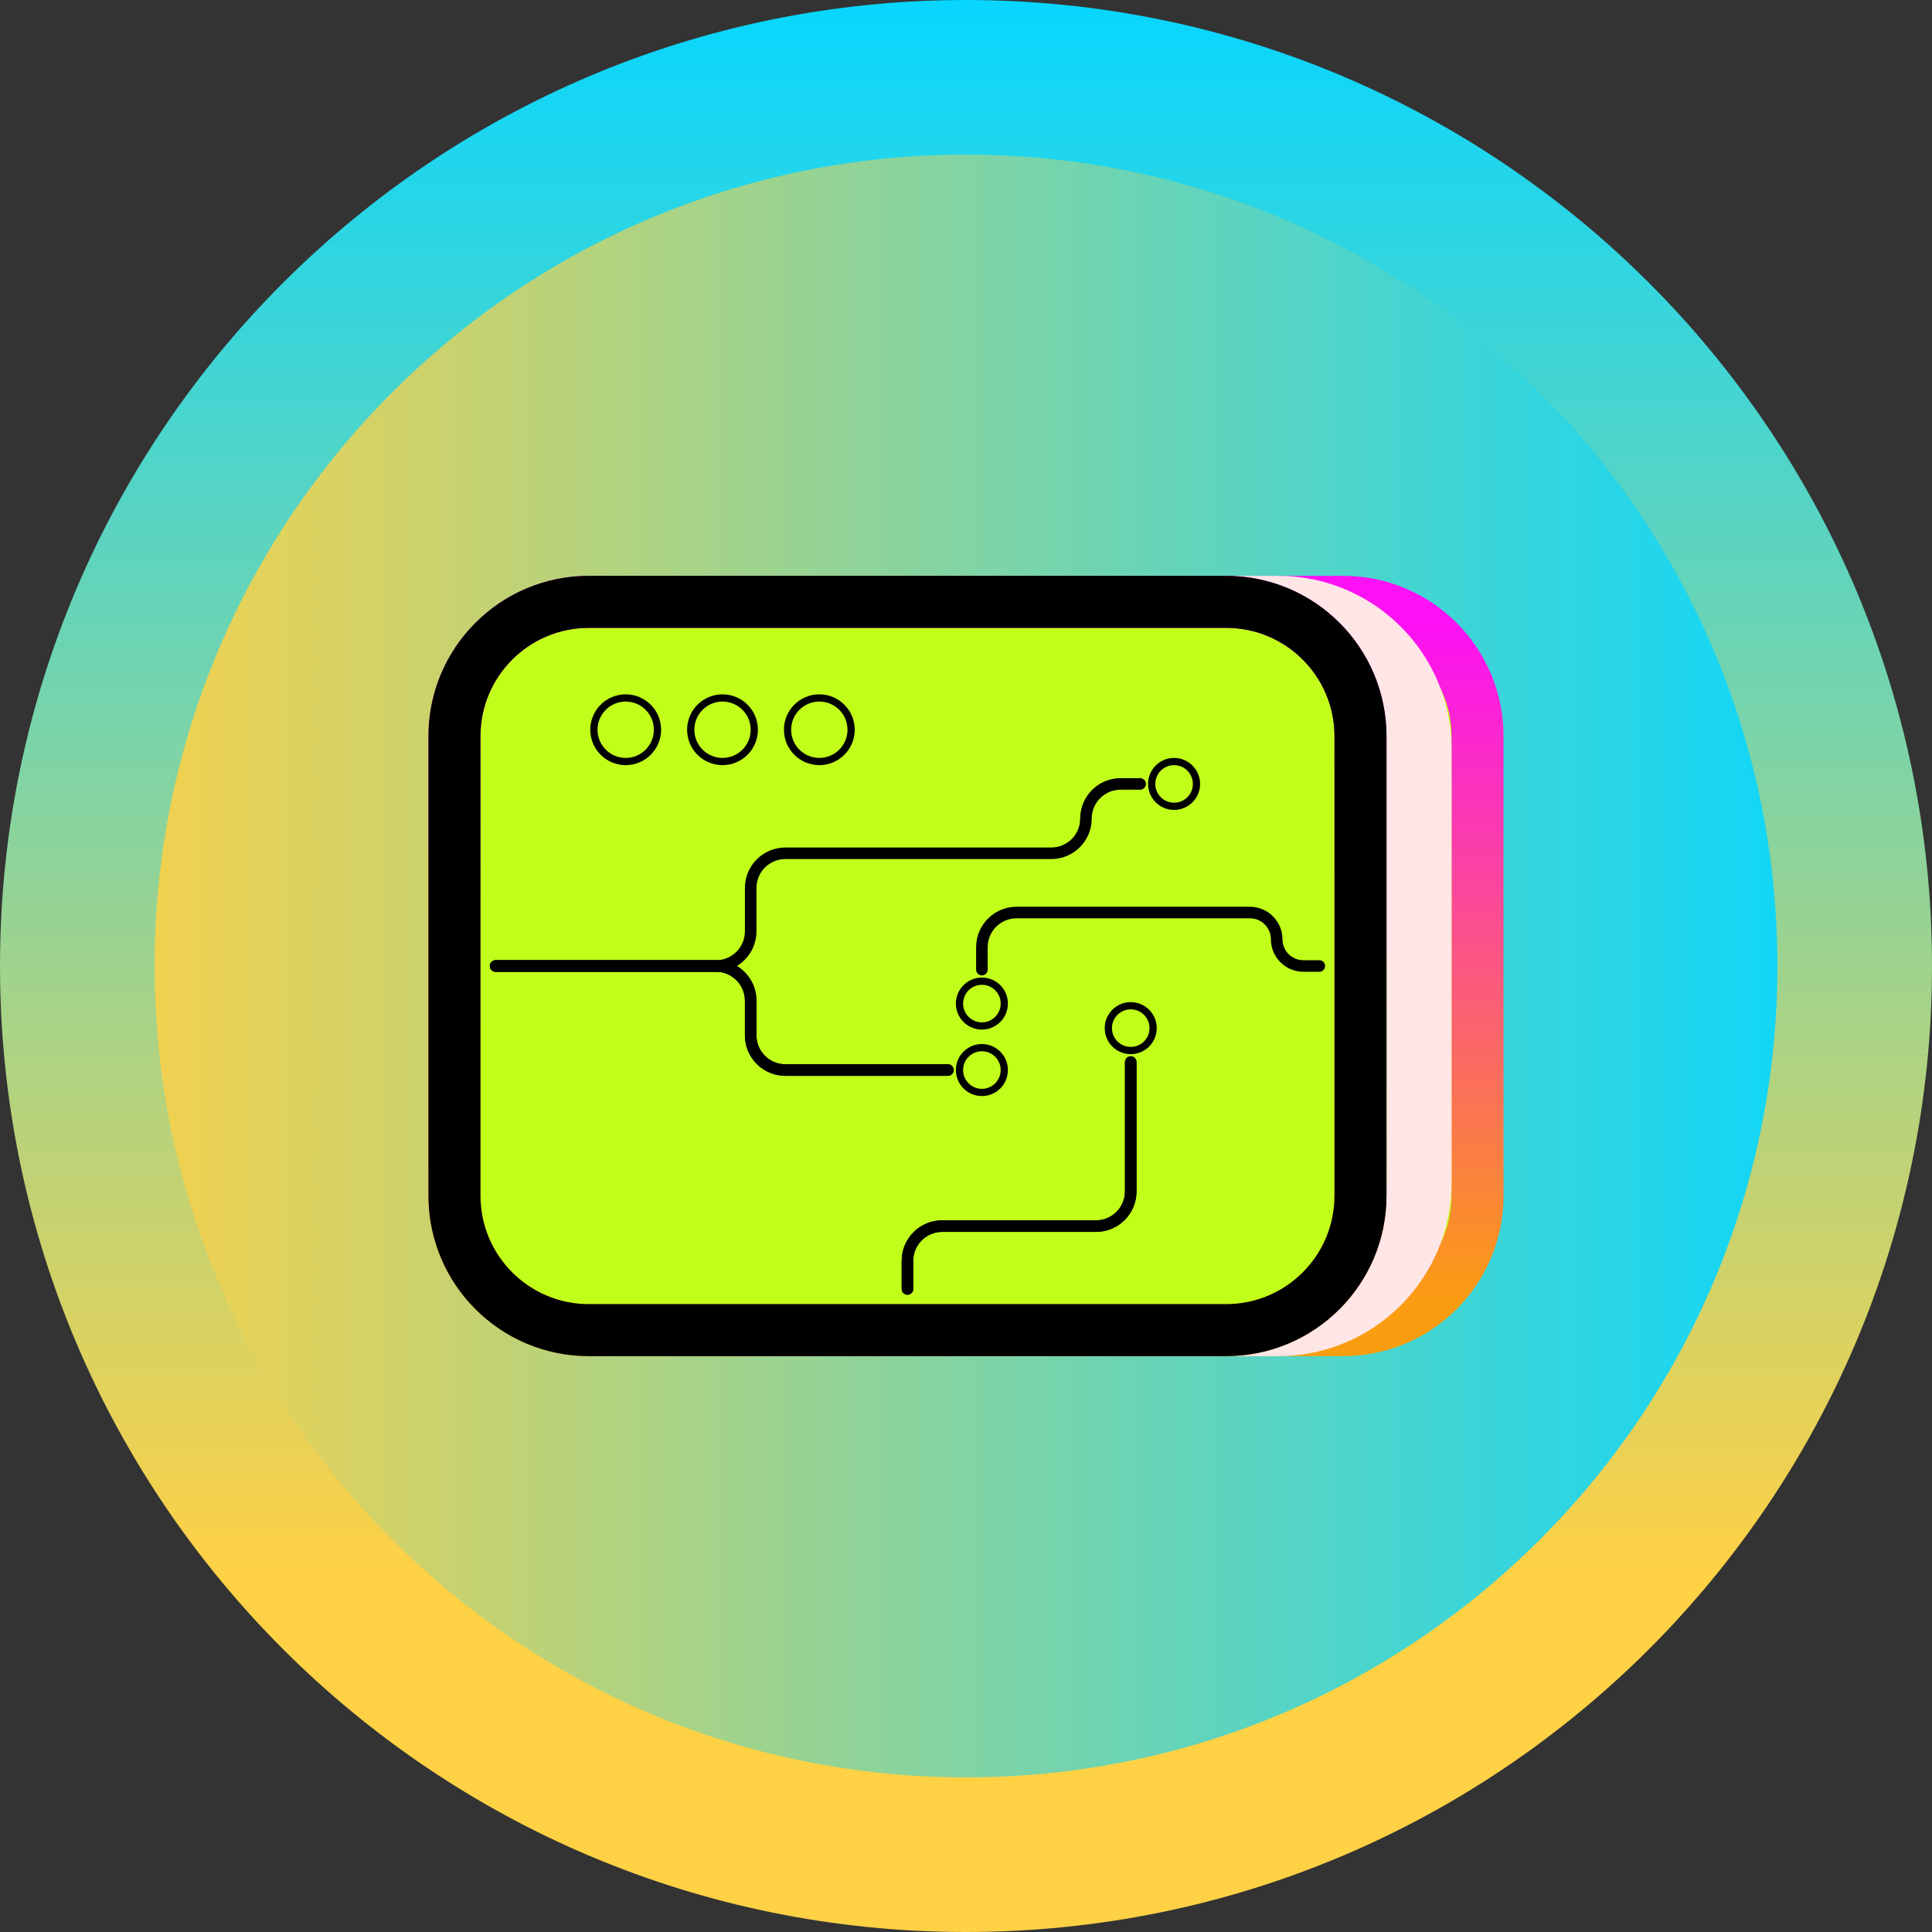 <svg width="1337" height="1337" viewBox="0 0 1337 1337" fill="none" xmlns="http://www.w3.org/2000/svg">
<rect x="0" y="0" width="1337" height="1337" fill="#333333" stroke="none"/>
<g clip-path="url(#clip0_65_308)">
<path d="M1283.5 668.5C1283.5 328.845 1008.16 53.5 668.5 53.5C328.845 53.5 53.5 328.845 53.5 668.5C53.5 1008.16 328.845 1283.5 668.5 1283.5C1008.16 1283.5 1283.5 1008.16 1283.5 668.5Z" fill="url(#paint0_linear_65_308)"/>
<path d="M1283.5 668.5C1283.5 328.845 1008.16 53.5 668.5 53.5C328.845 53.5 53.5 328.845 53.5 668.5C53.5 1008.16 328.845 1283.5 668.5 1283.5C1008.16 1283.5 1283.5 1008.16 1283.5 668.5Z" stroke="url(#paint1_linear_65_308)" stroke-width="107"/>
<path d="M929.5 416.5H488.5C437.138 416.5 395.5 458.138 395.5 509.5V827.5C395.5 878.862 437.138 920.5 488.5 920.5H929.5C980.862 920.5 1022.5 878.862 1022.5 827.5V509.5C1022.5 458.138 980.862 416.5 929.5 416.5Z" fill="#C1FF1B" stroke="url(#paint2_linear_65_308)" stroke-width="36"/>
<path d="M884.5 421H500.5C446.652 421 403 464.652 403 518.5V818.5C403 872.348 446.652 916 500.5 916H884.5C938.348 916 982 872.348 982 818.5V518.5C982 464.652 938.348 421 884.5 421Z" fill="#C1FF1B" stroke="#FFE6E6" stroke-width="45"/>
<path d="M848.5 416.5H407.5C356.138 416.5 314.5 458.138 314.5 509.5V827.5C314.5 878.862 356.138 920.5 407.5 920.5H848.5C899.862 920.5 941.5 878.862 941.5 827.5V509.5C941.5 458.138 899.862 416.5 848.5 416.5Z" fill="#C1FF1B"/>
<path d="M848.5 416.5H407.5C356.138 416.5 314.5 458.138 314.5 509.5V827.5C314.5 878.862 356.138 920.5 407.5 920.5H848.5C899.862 920.5 941.5 878.862 941.5 827.5V509.5C941.5 458.138 899.862 416.5 848.5 416.5Z" stroke="url(#paint3_linear_65_308)" stroke-width="36"/>
<path d="M848.5 416.5H407.5C356.138 416.5 314.5 458.138 314.5 509.5V827.5C314.5 878.862 356.138 920.5 407.5 920.5H848.5C899.862 920.5 941.5 878.862 941.5 827.5V509.5C941.5 458.138 899.862 416.5 848.5 416.5Z" stroke="black" stroke-width="36"/>
<path d="M679.5 756C688.06 756 695 749.06 695 740.5C695 731.94 688.06 725 679.5 725C670.94 725 664 731.94 664 740.5C664 749.06 670.94 756 679.5 756Z" stroke="black" stroke-width="5"/>
<path d="M782.5 727C791.06 727 798 720.06 798 711.5C798 702.94 791.06 696 782.5 696C773.94 696 767 702.94 767 711.5C767 720.06 773.94 727 782.5 727Z" stroke="black" stroke-width="5"/>
<path d="M679.5 710C688.06 710 695 703.06 695 694.5C695 685.94 688.06 679 679.5 679C670.94 679 664 685.94 664 694.5C664 703.06 670.94 710 679.5 710Z" stroke="black" stroke-width="5"/>
<path d="M433 527C445.15 527 455 517.15 455 505C455 492.85 445.15 483 433 483C420.85 483 411 492.85 411 505C411 517.15 420.85 527 433 527Z" stroke="black" stroke-width="5"/>
<path d="M500 527C512.15 527 522 517.15 522 505C522 492.85 512.15 483 500 483C487.85 483 478 492.85 478 505C478 517.15 487.85 527 500 527Z" stroke="black" stroke-width="5"/>
<path d="M567 527C579.15 527 589 517.15 589 505C589 492.85 579.15 483 567 483C554.85 483 545 492.85 545 505C545 517.15 554.85 527 567 527Z" stroke="black" stroke-width="5"/>
<path d="M812.5 558C821.06 558 828 551.06 828 542.5C828 533.94 821.06 527 812.5 527C803.94 527 797 533.94 797 542.5C797 551.06 803.94 558 812.5 558Z" stroke="black" stroke-width="5"/>
<path d="M343 668.5H495.5C508.755 668.5 519.5 679.245 519.5 692.5V716.5C519.5 729.755 530.245 740.5 543.5 740.5H656" stroke="black" stroke-width="8" stroke-linecap="round" stroke-linejoin="bevel"/>
<path d="M343 668.5H495.5C508.755 668.5 519.5 679.245 519.5 692.5V716.5C519.5 729.755 530.245 740.5 543.5 740.5H656" stroke="black" stroke-width="8" stroke-linecap="round" stroke-linejoin="bevel"/>
<path d="M628 892V872.5C628 859.245 638.745 848.5 652 848.5H758.5C771.755 848.5 782.5 837.755 782.5 824.5V735" stroke="black" stroke-width="8" stroke-linecap="round" stroke-linejoin="bevel"/>
<path d="M628 892V872.5C628 859.245 638.745 848.5 652 848.5H758.5C771.755 848.5 782.5 837.755 782.5 824.5V735" stroke="black" stroke-width="8" stroke-linecap="round" stroke-linejoin="bevel"/>
<path d="M913 668.5H902C891.783 668.5 883.5 660.217 883.5 650C883.5 639.783 875.217 631.5 865 631.5H703.5C690.245 631.5 679.5 642.245 679.5 655.5V671" stroke="black" stroke-width="8" stroke-linecap="round" stroke-linejoin="bevel"/>
<path d="M343 668.5H495.5C508.755 668.5 519.5 657.755 519.5 644.5V614.5C519.5 601.245 530.245 590.5 543.5 590.5H727.5C740.755 590.5 751.5 579.755 751.5 566.5C751.5 553.245 762.245 542.5 775.5 542.5H789" stroke="black" stroke-width="8" stroke-linecap="round" stroke-linejoin="bevel"/>
</g>
<defs>
<linearGradient id="paint0_linear_65_308" x1="1284.56" y1="668.5" x2="35.73" y2="668.5" gradientUnits="userSpaceOnUse">
<stop stop-color="#07D6FF"/>
<stop offset="1" stop-color="#FFD145"/>
</linearGradient>
<linearGradient id="paint1_linear_65_308" x1="668.5" y1="-5.99305e-07" x2="668.5" y2="1337" gradientUnits="userSpaceOnUse">
<stop stop-color="#07D6FF"/>
<stop offset="0.815" stop-color="#FFD145"/>
</linearGradient>
<linearGradient id="paint2_linear_65_308" x1="709" y1="434.5" x2="709" y2="902.5" gradientUnits="userSpaceOnUse">
<stop stop-color="#FB11F3"/>
<stop offset="1" stop-color="#FB9D11"/>
</linearGradient>
<linearGradient id="paint3_linear_65_308" x1="628" y1="434.5" x2="628" y2="902.5" gradientUnits="userSpaceOnUse">
<stop stop-color="#FB11F3"/>
<stop offset="1" stop-color="#FB9D11"/>
</linearGradient>
<clipPath id="clip0_65_308">
<rect width="1337" height="1337" fill="white"/>
</clipPath>
</defs>
</svg>
